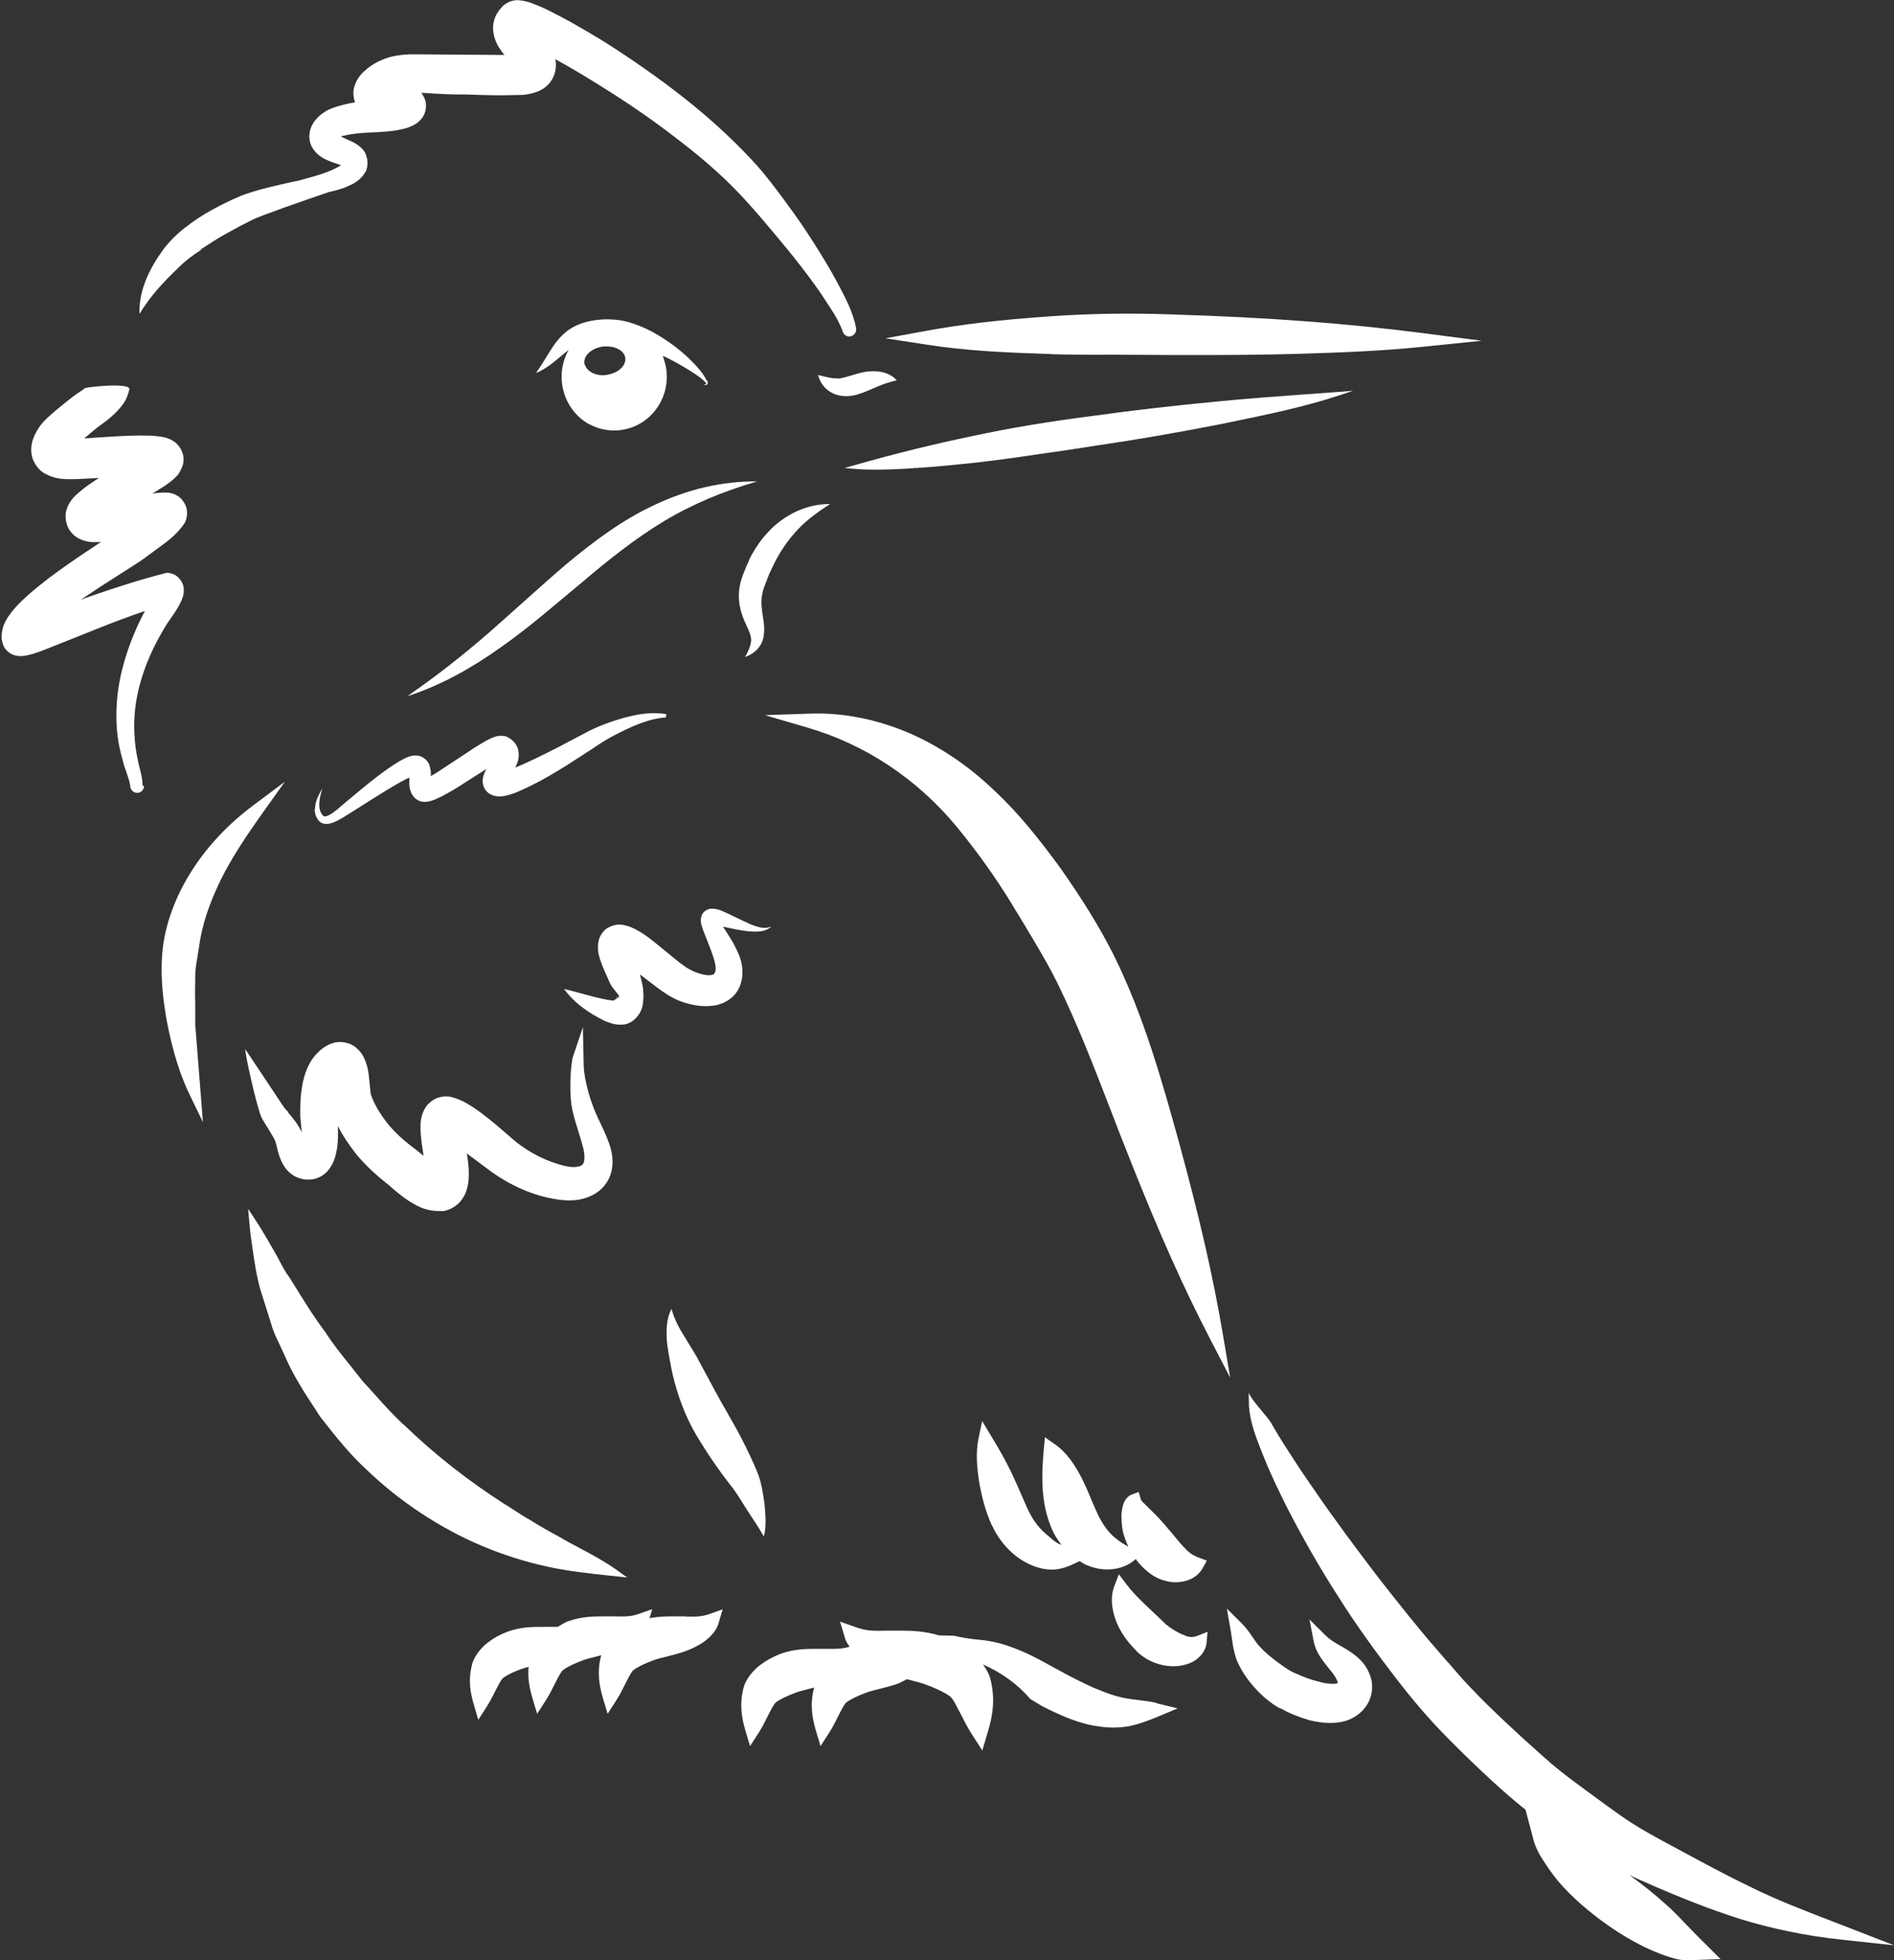 <?xml version="1.0" encoding="UTF-8"?> <svg xmlns="http://www.w3.org/2000/svg" id="Capa_2" viewBox="0 0 115.55 119.53"><rect x="0" y="0" width="115.55" height="119.53" fill="#333333" stroke="none"/><defs><style>.cls-1{fill:#fff;stroke-width:0px;}</style></defs><g id="Capa_1-2"><path class="cls-1" d="m64.13,21.6c1.14.03,2.37.04,3.75.03l3.73.02c.66,0,1.32,0,1.99,0,1.81,0,3.66-.02,5.53-.07,2.67-.08,5.07-.17,7.54-.42l3.73-.38-3.72-.48c-4.52-.58-9.29-.94-15.03-1.12-2.64-.1-5.19-.06-7.58.11-3.03.21-5.35.48-7.53.88l-2.52.46,2.53.39c2.51.39,5.01.49,7.57.57Z"></path><path class="cls-1" d="m8.7,47.92c0-.39-.09-.74-.18-1.08-.05-.18-.09-.37-.13-.57-.1-.47-.16-.96-.19-1.51-.05-.97.05-1.97.32-2.98.25-.93.62-1.87,1.13-2.81.12-.22.24-.44.38-.67.09-.17.18-.3.29-.45l.13-.19c.15-.22.31-.44.45-.7.08-.15.17-.31.25-.55.03-.11.08-.28.06-.49,0-.4-.36-.86-.74-.94l-.16-.04c-.06-.02-.13-.01-.19,0l-.1.03c-1.4.36-2.91.83-4.73,1.47l-.37.14c.34-.23.7-.47,1.08-.72l2.59-1.66c.1-.07.2-.14.33-.24l.91-.67c.4-.29.84-.62,1.24-1.13h0s.08-.09.08-.09h0s0-.01.01-.02c0-.01.01-.03.02-.04.02-.03.05-.06.07-.09h0c.13-.21.18-.53.16-.72-.02-.3-.15-.57-.39-.82-.11-.1-.15-.12-.22-.16l-.13-.07c-.21-.08-.31-.1-.45-.11-.13-.01-.22,0-.31,0-.15,0-.28.02-.42.03l-.2.03c.23-.14.46-.28.7-.43.13-.09.27-.18.43-.31.08-.06.15-.12.24-.21.02-.02.04-.04.06-.06.13-.11.26-.26.44-.75.02-.09.04-.19.04-.33,0-.15-.03-.3-.09-.45-.1-.25-.19-.35-.3-.47,0,0-.06-.07-.07-.07-.11-.09-.16-.13-.28-.19-.04-.02-.14-.07-.2-.09-.18-.07-.29-.09-.43-.11-.21-.03-.38-.04-.56-.06-1.07-.04-2.07.03-3.03.09l-.99.07s-.07,0-.11,0l.07-.06c.38-.32.73-.62,1.12-.89.31-.23.57-.45.83-.72l.08-.09c.23-.26.51-.58.65-1.23.1-.45-2.94-.12-2.74-.04,0,0,0,0,0,0-.04.03-.09.06-.13.09-.49.31-.92.67-1.35,1.02l-.1.08c-.23.19-.46.39-.7.61,0,0-.06.06-.06.06-.11.11-.23.23-.37.42-.14.2-.25.38-.35.61-.09.23-.23.57-.17,1.06.06.57.49,1.08.86,1.25.53.28.93.3,1.26.32h.12c.47.01.86-.02,1.25-.04.17-.01.35-.02.55-.03.02,0,.05,0,.07,0-.08.05-.15.1-.23.15-.26.17-.51.34-.77.55-.14.11-.28.23-.44.38-.08.08-.17.17-.26.31-.08.12-.24.33-.32.75,0,.03,0,.12-.01.15,0,.31.07.6.22.85.2.32.47.5.63.57.33.16.57.18.8.2.19,0,.36,0,.51-.01l-1.32.88c-.85.58-1.68,1.16-2.49,1.82-.37.3-.8.66-1.22,1.09-.18.19-.39.42-.61.74l-.06.09c-.14.23-.36.59-.36,1.17,0,0,0,0,0,0h0s0,.13,0,.13c0,0,0,.01,0,.02,0,.04.02.07.03.1.02.12.06.26.14.4.1.16.26.31.46.41.12.05.17.07.29.09.02,0,.13.02.2.02.18,0,.29-.02.36-.03.16-.03.28-.07.41-.1.22-.07.43-.14.64-.22l3.41-1.36c.95-.38,1.88-.73,2.8-1.04-.05.09-.09.17-.13.25-.13.25-.25.5-.36.75-.48,1.07-.83,2.15-1.04,3.2-.22,1.16-.27,2.3-.14,3.39.06.51.18,1.05.35,1.64.05.21.12.41.2.62.1.3.2.58.23.85.02.22.2.39.42.39,0,0,.02,0,.02,0,.22-.01.4-.2.4-.43Z"></path><path class="cls-1" d="m88.35,101.39c-.22-.26-.44-.51-.66-.76-1.2-1.37-2.35-2.84-3.47-4.26l-.4-.52c-1.03-1.36-2.38-3.15-3.65-5.01-.52-.74-1.07-1.56-1.72-2.58-.28-.43-.55-.87-.8-1.31l-.11-.19c-.22-.38-1.26-1.45-1.36-1.84l.02.87c.08.99.44,1.9.79,2.78l.16.4c.42,1.04.93,2.08,1.35,2.92,1,1.95,2.07,3.81,3.18,5.53.98,1.55,2.12,3.16,3.7,5.2.56.71,1.24,1.56,2.09,2.48.78.84,1.58,1.62,2.26,2.28.73.7,1.52,1.45,2.35,2.16.32.28.65.55.99.82l.48,1.82c.16.6.47,1.09.79,1.56l.12.18c.1.14.2.28.31.43.17.23.34.43.52.63.62.68,1.34,1.33,2.19,1.98.85.64,1.65,1.15,2.43,1.56.46.25.92.45,1.41.64l.25.09c.37.13.82.29,1.34.29.03,0,.06,0,.09,0l1.97-.07-1.41-1.4c-.22-.22-.44-.45-.66-.68-.43-.45-.87-.92-1.34-1.32-.63-.57-1.34-1.14-2.15-1.72.28.13.54.25.84.38,2.31,1.02,4.12,1.72,5.87,2.28,1.97.61,4.06,1.04,6.19,1.27l3.25.35-3.97-1.54c-1.66-.64-3.22-1.24-4.75-2-1.51-.72-3.02-1.54-4.48-2.33l-.95-.51c-.92-.5-1.71-.95-2.52-1.52-.56-.39-1.11-.8-1.67-1.21l-.79-.58c-.95-.69-1.61-1.22-2.31-1.85l-.09-.08c-.73-.65-1.46-1.31-2.17-1.98-.66-.62-1.43-1.36-2.16-2.13-.44-.46-.9-.99-1.34-1.51Z"></path><path class="cls-1" d="m17.6,67.84c-.14-.15-.27-.29-.36-.44-.25-.39-2.28-3.42-2.28-3.42.02.46.71,3.55,1,4.18.14.28.78,1.23.84,1.45.03.08.05.18.08.29.04.18.09.38.16.59.12.33.32.89.96,1.25.14.07.3.13.5.17.16.03.31.03.46.02.38-.03.78-.23,1.04-.53.41-.5.49-.98.57-1.4.06-.47.06-.93.04-1.34.32.64.7,1.17,1.06,1.64.5.64,1.19,1.3,2.1,2.01l.12.11c.29.25.62.53,1.04.81.43.27.99.62,1.83.62.08,0,.15,0,.23,0h.1c.4-.08.81-.33,1.05-.65.18-.23.3-.49.37-.78.1-.4.09-.7.09-.96-.01-.4-.06-.75-.12-1.12l1.49,1.11c1.38.98,2.82,1.56,4.3,1.73.52.05.97.02,1.37-.1.58-.16,1.06-.49,1.36-.95.41-.6.39-1.28.35-1.62-.06-.47-.21-.86-.36-1.22-.15-.37-.33-.73-.5-1.09-.43-.88-.86-2.31-.88-3.25l-.05-2.31-.63,1.88c-.14.66-.22,2.34.01,3.26.1.43.23.85.36,1.26.08.26.16.52.23.78.2.67.13,1.07.02,1.19-.11.13-.5.22-1,.11-1.13-.25-2.26-.81-3.18-1.58l-.49-.42c-.36-.31-.72-.63-1.11-.93-.29-.23-.59-.46-.96-.7-.33-.21-.71-.45-1.31-.6l-.1-.02c-.22-.02-.5-.02-.85.14-.18.09-.32.22-.42.31-.11.11-.17.21-.25.35-.17.35-.2.61-.22.8-.02.33,0,.58.02.82.03.32.07.62.12.91l.04.29s-.01-.01-.02-.02c-.12-.1-.24-.2-.38-.31-.72-.54-1.26-1-1.74-1.58-.5-.61-.89-1.28-1.07-1.82-.02-.07-.04-.23-.05-.39l-.08-.78c-.03-.25-.07-.53-.22-.92-.08-.19-.21-.5-.58-.8-.41-.34-1.05-.4-1.42-.25l-.09.03c-.69.27-1.08.83-1.26,1.13-.21.36-.35.74-.45,1.2-.16.78-.17,1.47-.16,2.12.02.24.04.46.06.66.01.1.02.2.03.29-.02-.04-.04-.08-.06-.12-.23-.46-.52-.79-.78-1.09Z"></path><path class="cls-1" d="m37.58,60.83c.1,0,.17-.02.12-.04-.05,0-.08.01-.12.04Z"></path><path class="cls-1" d="m45.68,56.31c-.45-.19-.88-.42-1.36-.64-.26-.1-.43-.24-.9-.26-.1,0-.42.05-.58.35-.14.32-.07.46-.06.59.06.23.1.32.15.46.2.51.39.97.54,1.41.16.42.24.9.17,1.03-.12.24-.09.16-.31.22-.24.02-.64-.07-.99-.22-.18-.08-.36-.18-.48-.26-.15-.1-.36-.26-.54-.4l-1.15-.94c-.41-.33-.79-.65-1.38-.97-.15-.08-.31-.15-.53-.22-.22-.03-.53-.22-1.18.12-.31.18-.5.54-.55.76-.06.24-.05.39-.05.53.02.26.07.44.12.61.22.66.42,1,.6,1.45.14.34.56.69.58.87-.05,0-.32.22-.37.22-.89-.1-2-.48-3-.71.66.89,1.52,1.48,2.53,1.97.3.09.5.24,1.1.2.65-.07,1.1-.73,1.17-1.19.13-.84-.04-1.35-.17-1.87l1.09.83c.22.16.42.3.69.47.3.18.58.3.87.4.58.18,1.19.31,1.94.19.37-.07.81-.25,1.14-.6.35-.36.46-.78.52-1.18.06-.9-.26-1.42-.5-1.92-.22-.4-.46-.76-.68-1.1.46.1.95.21,1.45.27.49.05,1.12.1,1.5-.29-.46.23-.95-.01-1.39-.17Z"></path><path class="cls-1" d="m45.7,34.18c-.12.24-.23.49-.32.74-.09.24-.2.51-.25.83-.12.61-.03,1.27.16,1.79.18.53.44.92.51,1.27.1.35-.09.81-.35,1.26.47-.16.99-.54,1.13-1.21.12-.66-.05-1.2-.09-1.64-.06-.44-.04-.8.05-1.17.05-.17.12-.37.21-.59.08-.21.16-.43.26-.63.37-.83.83-1.6,1.43-2.28.59-.7,1.34-1.26,2.2-1.81-1.01-.02-2.05.33-2.93.96-.88.62-1.56,1.52-2.03,2.48Z"></path><path class="cls-1" d="m55.75,28.54h.15c1.1-.07,2.25-.18,3.74-.34,1.13-.13,2.38-.3,3.7-.5,1.17-.16,2.37-.34,3.69-.55,2.33-.34,4.74-.76,7.37-1.27l.62-.13c2.21-.45,4.49-.92,6.69-1.64l.84-.28-.88.07c-.69.05-1.38.1-2.08.15-1.77.13-3.59.26-5.39.44-2.92.28-5.28.56-7.43.86-2.74.35-5.16.75-7.39,1.23-2.35.49-4.74,1.07-7.29,1.8l-.57.16.59.05c.44.04.88.05,1.33.05.78,0,1.55-.04,2.31-.09Z"></path><path class="cls-1" d="m44.46,86.3c-.61-1.02-1.15-2.08-1.74-3.16-.29-.57-.66-1.12-.96-1.63-.33-.52-.61-1.03-.79-1.69-.33.61-.33,1.37-.28,2.04.09.69.21,1.3.34,1.93.3,1.27.76,2.55,1.43,3.69.64,1.08,1.35,2.12,2.13,3.12.31.37.66.96.98,1.47.34.53.71,1.05,1.03,1.63.18-.68.09-1.36.04-2.02-.11-.67-.17-1.28-.48-2.01-.5-1.17-1.07-2.29-1.71-3.37Z"></path><path class="cls-1" d="m60.52,93.02c.44.97,1.21,1.81,2.05,2.25.52.29,1.02.43,1.55.45h.01c.6,0,1.07-.2,1.46-.39l.28-.13c.11.07.22.14.33.2.43.2.9.31,1.35.31.59,0,1.16-.17,1.6-.52l.15-.12s.03.06.05.09c.21.27.45.51.71.72.33.26.71.45,1.03.52.2.06.42.09.64.09.65,0,1.33-.27,1.66-.89l.24-.43-.46-.17c-.5-.18-.71-.4-.98-.69-.14-.15-.23-.25-.35-.4l-.4-.48c-.29-.35-.6-.71-.95-1.07l-.51-.5c-.06-.06-.12-.12-.18-.18-.12-.11-.18-.17-.2-.25l-.13-.45-.44.17c-.38.15-.5.57-.53.7-.05.18-.07.35-.08.49v.11c0,.36.03.7.1,1,.08.3.18.59.32.87-.51-.28-.92-.58-1.23-.96-.3-.36-.54-.77-.78-1.33l-.19-.44c-.19-.46-.4-.97-.67-1.5-.37-.69-.84-1.48-1.62-2.02l-.6-.42-.07.73c-.09.98-.11,1.67-.07,2.38.06.94.24,1.71.54,2.43.15.37.37.71.61,1.02-.08-.04-.18-.07-.25-.11-.18-.11-.36-.26-.55-.43l-.2-.17c-.46-.41-.78-.87-1.09-1.53-.1-.23-.21-.48-.32-.73-.2-.47-.42-.96-.64-1.43-.38-.79-.81-1.53-1.23-2.22l-.56-.93-.22,1.06c-.19.93-.09,1.82.05,2.74.15.78.34,1.63.76,2.56Z"></path><path class="cls-1" d="m69.3,100.65c.56.58,1.36.93,2.19.96.04,0,.08,0,.12,0,.39,0,.78-.09,1.14-.26.49-.26.82-.71.86-1.16l.06-.68-.63.25c-.39.15-.62.04-.98-.12l-.11-.05c-.42-.22-.73-.43-.98-.69l-1.15-1.09c-.36-.35-.72-.7-1.1-1.2l-.46-.61-.27.71c-.32.82-.09,1.68.15,2.27.26.6.65,1.16,1.17,1.67Z"></path><path class="cls-1" d="m78.09,104.16c.51.29,1.08.53,1.78.74.4.09.81.17,1.27.17.3,0,.61-.03.94-.12.52-.16.98-.49,1.24-.88.36-.45.49-1.18.32-1.73-.27-.93-.9-1.39-1.49-1.76l-.31-.18c-.37-.21-.69-.39-.98-.68l-.97-.96.26,1.35c.12.63.53,1.14.85,1.54l.13.17c.33.37.47.68.49.82-.02,0-.06.02-.11.03-.23.04-.66,0-1.09-.13-.39-.09-.82-.24-1.36-.49-.31-.11-.64-.34-.98-.59l-.17-.12c-.33-.25-.76-.59-1.09-.97-.14-.15-.26-.33-.39-.52-.18-.26-.38-.56-.64-.82l-.94-.93.23,1.32c.03.15.05.31.07.46.06.43.12.87.31,1.38.25.58.6,1.12,1.07,1.64.46.52.96.94,1.53,1.27Z"></path><path class="cls-1" d="m46.69,43.62l2.57.75c3.54,1.03,6.69,3.13,9.11,6.05,1.24,1.51,2.34,3.05,3.28,4.58l.21.35c.43.7.86,1.4,1.28,2.12.52.89.96,1.64,1.36,2.46,1.22,2.48,2.22,5.08,3.29,7.84.37.97.75,1.95,1.14,2.92,1.76,4.44,3.26,7.81,4.88,10.93l1.24,2.39-.45-2.67c-.59-3.49-1.42-7.1-2.68-11.71-1.05-3.78-2.14-7.7-4.02-11.48-.86-1.68-1.86-3.3-3.24-5.26-1.18-1.6-2.48-3.28-4.02-4.7-1.54-1.48-3.34-2.7-5.23-3.51-1.96-.83-4.05-1.24-6.03-1.16l-2.67.09Z"></path><path class="cls-1" d="m25.25,48.62s0-.02-.01-.02c0,0-.01-.01-.02-.02l.03.04Z"></path><path class="cls-1" d="m19.2,49.34c0,.25.07.51.26.72.26.28.64.18.84.11.46-.18.82-.44,1.18-.66l1.09-.69c.72-.45,1.45-.92,2.17-1.29.08-.04.16-.08.24-.11,0,.02,0,.05,0,.07,0,.13-.02.27,0,.47.02.18.09.42.26.63.25.3.57.31.68.31.16,0,.25-.03.34-.05.18-.05.3-.1.42-.16.25-.11.46-.23.68-.35.43-.23.82-.5,1.22-.75l1.1-.7c-.06.1-.12.21-.18.4-.04.14-.12.41.05.77.08.16.2.28.34.36.14.08.23.1.35.13.36.05.52-.01.71-.05.18-.04.33-.1.48-.15,1.16-.48,2.15-1.06,3.15-1.68l1.47-.95c.49-.33.91-.61,1.43-.88.99-.51,2.03-1.01,3.15-1.09l.02-.2c-1.19-.2-2.38.13-3.49.51-.54.19-1.14.45-1.63.73l-1.52.8c-.86.43-1.73.88-2.58,1.22.03-.05.05-.1.08-.16.08-.2.19-.47.11-.89-.09-.45-.46-.72-.68-.82l-.11-.05h-.07c-.27-.05-.4,0-.5.02-.1.03-.18.06-.25.09-.14.06-.26.12-.38.19-.23.13-.43.25-.64.38l-1.18.78-1.14.75c-.13.08-.26.16-.39.23.01-.16.02-.36-.09-.7-.11-.29-.44-.52-.69-.55-.37-.04-.48.05-.63.09-.26.11-.46.22-.66.35-.77.48-1.45,1.02-2.13,1.58l-1,.83c-.33.28-.65.58-.97.76-.17.09-.3.12-.36.08-.12-.09-.22-.26-.25-.45-.07-.39.04-.84.17-1.24-.21.36-.45.77-.45,1.26Z"></path><path class="cls-1" d="m9.96,57.59c-.24,1.79,0,3.47.23,4.74.35,1.8.79,3.21,1.39,4.45l.8,1.65-.47-5.96v-1.34c-.02-.51-.01-.87,0-1.4-.02-.73.14-1.29.23-1.96.16-1.26.59-2.6,1.32-4.1.69-1.4,1.61-2.75,2.5-4.01l1.42-1.99-1.94,1.45c-3.01,2.25-5.01,5.34-5.48,8.47Z"></path><path class="cls-1" d="m51.08,23.07c-.31.02-.69-.08-1.17-.2.12.48.44.92.96,1.14.52.23,1.11.16,1.52.02.44-.13.78-.31,1.13-.45.35-.15.7-.27,1.19-.39-.33-.37-.84-.54-1.33-.55-.49-.02-.95.1-1.32.22-.39.11-.66.21-.97.23Z"></path><path class="cls-1" d="m38.28,96.21l-.67-.48c-.72-.51-1.48-.92-2.22-1.31-.45-.24-.89-.47-1.32-.73-.47-.25-1.09-.59-1.7-.98-.38-.21-.74-.45-1.1-.68-.18-.12-.36-.23-.54-.34-2.16-1.39-4.17-2.96-5.97-4.69-.66-.58-1.27-1.26-1.85-1.91-.25-.28-.5-.56-.75-.82-.25-.32-.51-.64-.76-.96-.54-.67-1.09-1.35-1.57-2.1-.64-.84-1.18-1.72-1.76-2.65l-.4-.64c-.25-.33-.44-.69-.64-1.07-.12-.22-.23-.44-.36-.65-.31-.54-.67-1.17-1.07-1.78l-.46-.7.07.83c.06.71.17,1.42.27,2.09l.03.2c.1.62.21,1.27.4,1.88l.63,2c.09.33.22.66.4,1.02l.44.95c.5,1.17,1.2,2.25,1.88,3.28l.27.42.04.05c.86,1.1,1.75,2.23,2.79,3.18,2.04,1.96,4.48,3.57,7.06,4.66,1.24.52,2.57.95,3.98,1.26,1.25.27,2.52.41,3.75.54l1.12.12Z"></path><path class="cls-1" d="m24.87,42.45c2.02-.65,3.92-1.72,5.66-2.96,1.76-1.23,3.36-2.64,4.98-3.98,1.6-1.36,3.22-2.65,4.97-3.71,1.76-1.06,3.67-1.85,5.71-2.44-2.12-.03-4.27.49-6.23,1.42-1.98.91-3.73,2.23-5.37,3.59-1.63,1.39-3.17,2.82-4.75,4.2-1.58,1.38-3.22,2.66-4.98,3.88Z"></path><path class="cls-1" d="m12.25,15.21l.77-.5c.23-.15.5-.3.76-.45.53-.3,1.08-.59,1.62-.86.44-.23,3.45-1.28,4.67-1.69.29-.06.64-.15,1.01-.29l.11-.05c.33-.14.79-.34,1.11-.89.01-.02.04-.09.05-.11.13-.36.09-.93-.23-1.27-.24-.26-.49-.39-.72-.5l-.25-.11c-.13-.06-.25-.11-.36-.17.05-.02.11-.03.21-.05.64-.15,1.27-.18,2.03-.21.37-.02.78-.05,1.2-.12.21-.04.44-.08.71-.18.12-.05.29-.11.49-.25.14-.1.26-.23.36-.37.15-.23.23-.54.19-.86,0-.02-.02-.08-.02-.1-.05-.19-.14-.37-.26-.52.22.01.45.02.68.04.49.03.99.05,1.47.06h.54c.75.03,1.51.05,2.29.05l1.1-.02c.16,0,.32-.02.5-.06.16-.03.38-.08.64-.2.36-.17.63-.43.8-.76.18-.34.24-.77.16-1.16.68.37,1.38.78,2.13,1.24,1.72,1.05,3.22,2.05,4.58,3.07,1.22.91,2.79,2.13,4.18,3.54,1.14,1.16,2.23,2.49,3.29,3.77l.35.43c.65.82,1.2,1.55,1.66,2.22.11.16.21.33.32.49.4.59.8,1.21,1.03,1.86.06.18.22.29.4.29.04,0,.07,0,.11-.02.21-.06.34-.28.3-.5-.18-.94-.63-1.79-1.06-2.61l-.08-.15s0,0,0,0c-.41-.77-.9-1.58-1.48-2.49-.48-.76-1.02-1.54-1.64-2.38l-.17-.23c-.51-.69-1.04-1.4-1.64-2.07-2.27-2.51-5.1-4.82-8.94-7.3-.87-.55-1.68-1.02-2.48-1.47-.43-.23-.86-.46-1.3-.68-.23-.11-.46-.22-.72-.32l-.16-.06c-.19-.08-.41-.17-.89-.23h-.14c-.1,0-.26.03-.38.07h0c-.17.06-.44.21-.57.4h0c-.11.11-.21.26-.28.38-.18.32-.26.74-.2,1.11.09.59.34.93.56,1.24.04.05.08.1.12.14h-.12s-5.63-.04-5.63-.04c-.52.03-1.11.07-1.75.35-.32.14-.58.29-.86.51l-.08.07c-.23.2-.56.47-.74,1.1-.07.28-.04.62.06.9-.35.06-.73.14-1.11.26-.3.09-.54.19-.72.31-.28.17-.5.38-.66.61-.22.29-.4.81-.23,1.33.17.49.53.73.72.86.34.2.67.3.93.39.07.02.14.04.21.07-.07.05-.15.1-.26.16-.25.13-.53.25-.92.38-.42.14-.89.26-1.35.39-.59.12-1.44.31-2.36.55-.3.08-.89.26-1.18.38-.62.26-1.2.54-1.78.86-.29.16-.58.33-.87.52-.28.19-.53.37-.8.58-.52.4-1.07.95-1.44,1.5-.77,1.08-1.38,2.4-1.33,3.75.69-1.13,1.51-1.99,2.39-2.83.43-.43.85-.73,1.36-1.07Z"></path><path class="cls-1" d="m43.11,23.21c-.05-.14-.14-.25-.21-.37-.16-.23-.34-.44-.53-.64-.37-.4-.79-.76-1.22-1.09-.88-.65-1.83-1.22-2.97-1.51-.28-.07-.6-.11-.89-.12-.28-.02-.56,0-.85.03-.57.06-1.18.23-1.71.58-.52.36-.88.85-1.16,1.3-.29.46-.55.9-.87,1.36.79-.32,1.4-.96,1.99-1.41,0,0,0,0-.01.02-.87,1.58-.33,3.59,1.22,4.49,0,0,.01,0,.02,0,.22.12.44.21.67.28.07.02.14.03.22.05.17.04.34.06.51.07.08,0,.16,0,.23,0,.17,0,.34-.02.51-.06.07-.01.13-.02.2-.04.23-.06.45-.14.66-.25,0,0,0,0,0,0,0,0,0,0,0,0,.55-.28,1.02-.73,1.35-1.32.06-.1.09-.21.14-.31,0,.01,0,.02,0,.04.01-.03.02-.06.03-.09.06-.16.12-.32.15-.48.01-.06.03-.12.04-.18.03-.16.04-.31.05-.47,0-.06,0-.13,0-.19,0-.15-.02-.3-.04-.44-.01-.07-.02-.14-.04-.21-.03-.13-.07-.25-.11-.37-.02-.06-.03-.12-.05-.18.09.05.19.08.28.13.46.23.91.49,1.35.76.22.14.44.28.65.44.1.08.2.16.29.25.04.04.08.1.07.12-.01.04-.1.04-.16.04.06.02.13.07.22.01.08-.09.02-.18,0-.25Zm-6.11-.34c-.58.07-1.07-.15-1.26-.5-.04-.07-.08-.14-.09-.22-.05-.48.46-.93,1.15-1.02.04,0,.07,0,.1,0,.65-.04,1.2.26,1.25.71.05.48-.46.93-1.15,1.02Z"></path><path class="cls-1" d="m41.82,98.57c-.15,0-.28,0-.45,0h-.17c-.48,0-1.01,0-1.57.11l.16-.55-.82.29c-.5.18-.94.16-1.45.15-.15,0-.28,0-.45,0h-.16c-.67,0-1.42,0-2.26.3-.24.09-.42.23-.63.34-.1,0-.2,0-.3,0-.14,0-.26,0-.43,0h-.16c-.64,0-1.35,0-2.16.29-.44.17-.82.37-1.16.63-.17.13-.37.3-.53.5-.17.19-.39.54-.47.83-.27,1-.11,1.8.11,2.53l.26.89.5-.78c.2-.31.37-.64.52-.94.16-.31.3-.6.43-.77.11-.13.52-.37,1.17-.61.13-.05.3-.09.45-.13-.07.72.07,1.35.24,1.93l.28.93.53-.82c.21-.32.38-.67.54-.99.16-.32.32-.63.45-.8.12-.13.55-.38,1.22-.63.24-.1.55-.17.87-.25.09-.02.2-.06.3-.08-.28,1.04-.11,1.89.11,2.64l.28.93.53-.82c.21-.32.38-.67.54-.99.16-.32.32-.63.45-.8.12-.13.55-.38,1.22-.63.24-.1.55-.17.87-.25.32-.08.67-.17,1.03-.29.42-.14.81-.33,1.18-.57.51-.36.82-.74.95-1.18l.25-.84-.82.29c-.5.18-.94.16-1.45.15Z"></path><path class="cls-1" d="m70.52,103.84c-.34-.08-.68-.12-1.01-.16-.23-.03-.45-.05-.68-.09-.53-.08-1.01-.24-1.39-.38l-.1-.04c-.44-.17-.86-.34-1.28-.56l-.17-.08c-.41-.2-.86-.43-1.24-.65l-.43-.23c-.83-.46-1.69-.93-2.64-1.25-.54-.2-1.22-.35-1.8-.4-.57-.05-1.07-.13-1.58-.25l-.92-.02c-.91-.28-1.74-.29-2.48-.29h-.2c-.21,0-.37,0-.55,0-.63.02-1.17.03-1.78-.19l-1.02-.36.31,1.03c.05.18.17.34.27.5-.45.14-.87.14-1.33.13-.15,0-.28,0-.45,0h-.16c-.67,0-1.42,0-2.26.3-.46.18-.86.39-1.22.66-.18.14-.38.31-.55.52-.18.2-.41.56-.49.87-.28,1.04-.11,1.89.11,2.65l.28.93.53-.82c.21-.32.38-.67.54-.99.16-.32.32-.63.45-.8.12-.13.55-.38,1.22-.63.24-.1.55-.17.87-.25.09-.02.2-.06.3-.08-.28,1.04-.11,1.89.11,2.64l.28.93.53-.82c.21-.32.38-.67.54-.99.16-.32.32-.63.45-.8.12-.13.55-.38,1.22-.63.24-.1.55-.17.87-.25.32-.08.67-.17,1.03-.29.22-.07.42-.2.63-.3.04.01.09.03.14.04.4.1.77.19,1.07.31.83.31,1.36.62,1.51.78.17.22.35.59.56.99.2.39.41.82.67,1.22l.65,1.01.34-1.15c.28-.93.48-1.98.14-3.26-.08-.29-.26-.59-.44-.84,1.15.51,2.13,1.22,2.89,2.11.24.14.47.29.73.44.61.31,1.07.52,1.61.74.57.21,1.17.41,1.78.48.3.05.61.08.92.08.34,0,.69-.03,1.02-.09.65-.14,1.23-.37,1.71-.57l1.22-.51-1.28-.31Z"></path></g></svg> 